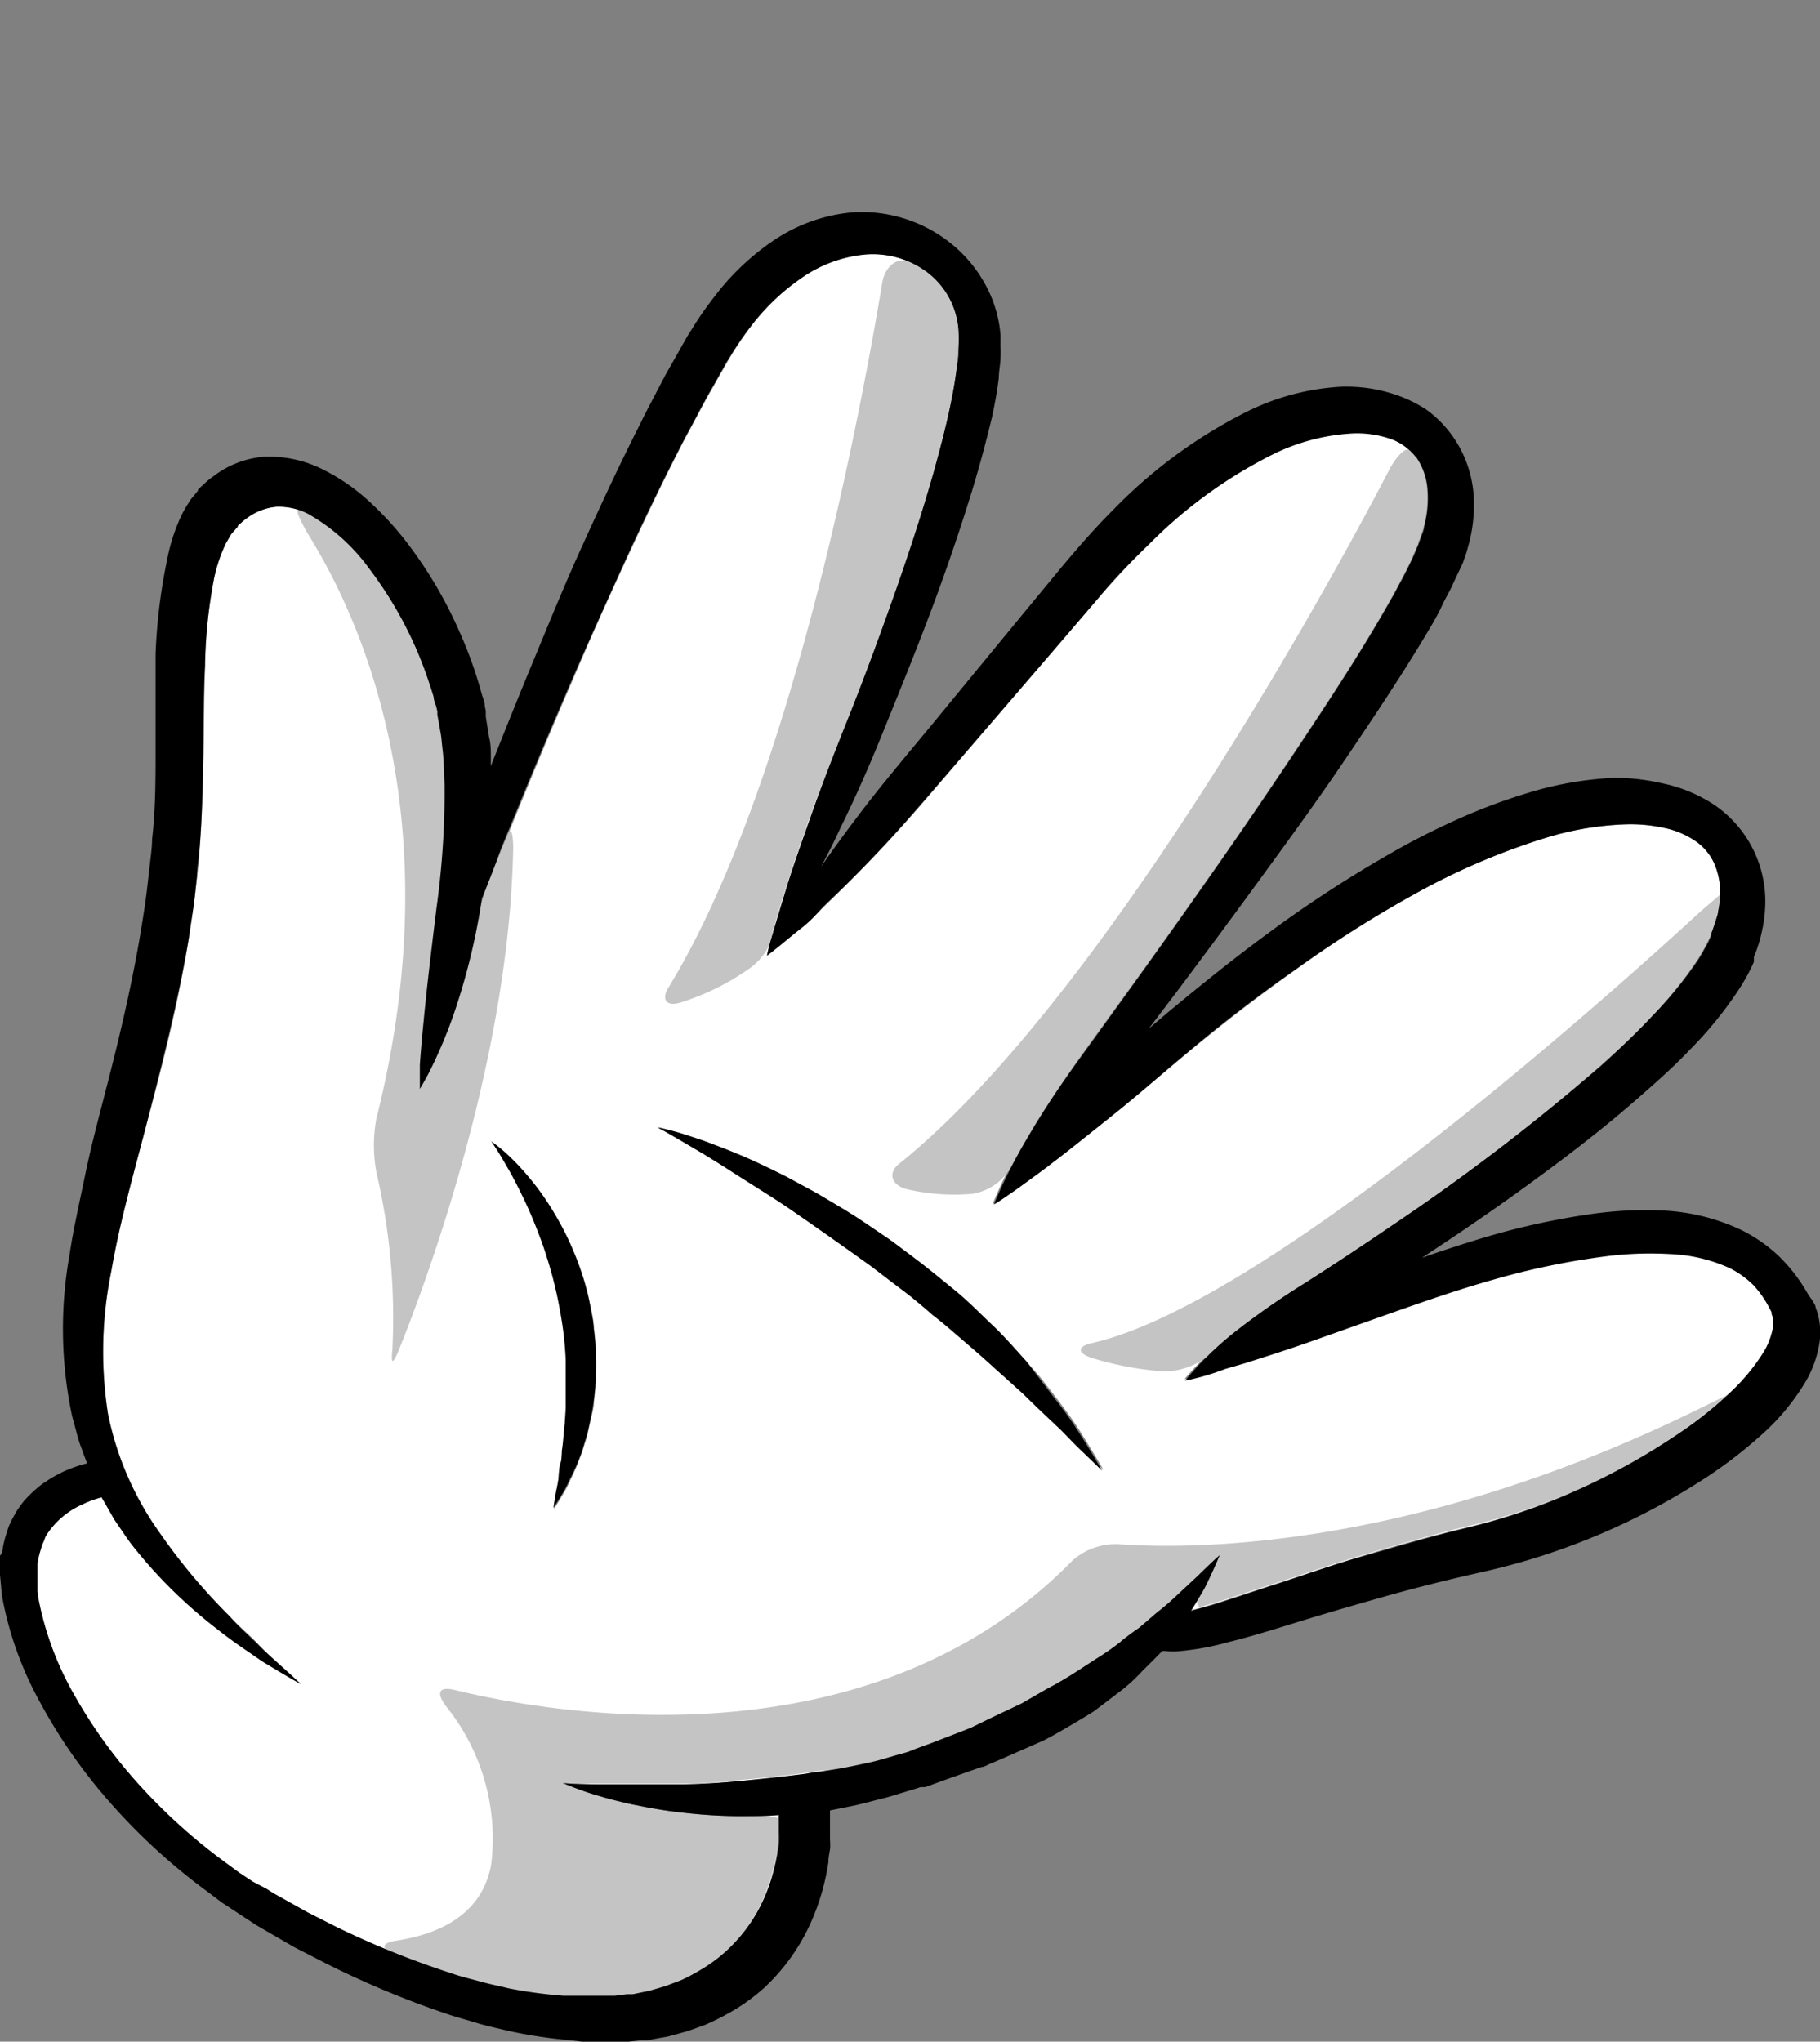 <svg id="Ebene_1" data-name="Ebene 1" xmlns="http://www.w3.org/2000/svg" viewBox="0 0 93.59 104.99"><rect x="0" y="0" width="93.59" height="104.99" fill="#808080" stroke="none"/><defs><style>.cls-1{fill:#fff;}.cls-2{fill:#c4c4c4;}</style></defs><g id="Hand_winken" data-name="Hand winken"><path id="Pfad_309" data-name="Pfad 309" class="cls-1" d="M69.52,22.26a10.57,10.57,0,0,0-3.93,1A24.48,24.48,0,0,0,59.08,28c-.94.91-1.82,1.86-2.65,2.82L54,33.66l-4.51,5.25c-1.39,1.62-2.66,3.13-3.85,4.4s-2.26,2.35-3.17,3.22c-.46.43-.88.8-1.25,1.12s-.68.6-.95.82c-.52.43-.82.64-.82.64l.24-.93c.16-.6.41-1.47.77-2.56s.79-2.41,1.33-3.9,1.19-3.14,1.91-4.95S45.12,33,45.86,30.9s1.49-4.33,2.15-6.68c.33-1.17.65-2.37.89-3.6.13-.61.23-1.23.31-1.85,0-.31.06-.62.07-.93a6.46,6.46,0,0,0,0-.88A4.12,4.12,0,0,0,47.69,14a4.64,4.64,0,0,0-3.3-.91,6.77,6.77,0,0,0-3.23,1.23,12,12,0,0,0-2.53,2.45c-.36.47-.71,1-1,1.46l-.23.39-.22.39c-.16.27-.31.54-.46.81-.31.53-.6,1.07-.88,1.6S35.25,22.5,35,23c-1.09,2.12-2.08,4.23-3,6.23S30.21,33.18,29.44,35c-1.54,3.54-2.75,6.54-3.61,8.63-.47,1.15-.83,2-1,2.59s-.14.86-.21,1.26a32,32,0,0,1-1.26,4.73A24.69,24.69,0,0,1,22.11,55c-.16.32-.29.55-.38.71l-.15.24,0-.3c0-.19,0-.48,0-.86.05-.75.14-1.84.29-3.21s.34-3,.57-4.88a43.36,43.36,0,0,0,.4-6.34c0-.58,0-1.17-.1-1.77,0-.3,0-.61-.11-.9l-.17-.91,0-.11v-.06h0v0l-.06-.25c-.05-.17-.09-.35-.14-.49l-.13-.46L22,34.93A19.22,19.22,0,0,0,21.23,33,19.86,19.86,0,0,0,19,29.25a9.73,9.73,0,0,0-3.13-2.82,3.43,3.43,0,0,0-1.63-.38,3,3,0,0,0-1.51.58,3.07,3.07,0,0,0-.35.28l-.15.13,0,.05-.09.1-.18.21a1.33,1.33,0,0,0-.14.19,3.72,3.72,0,0,1-.19.34A7.9,7.9,0,0,0,11,29.78a25.76,25.76,0,0,0-.45,4.47c-.06,1.56-.06,3.16-.09,4.78s-.07,3.24-.21,4.84c0,.4-.06.78-.11,1.18L10,46.25c-.05.4-.11.79-.17,1.17s-.11.78-.17,1.16c-.52,3.08-1.25,6-2,8.78s-1.49,5.43-1.93,8a20.69,20.69,0,0,0-.17,7.36,16,16,0,0,0,2.67,6.12,31,31,0,0,0,3.58,4.27c.54.58,1.07,1,1.52,1.49s.84.79,1.15,1.09c.64.58,1,.91,1,.91s-.4-.22-1.14-.66l-.62-.37c-.23-.14-.47-.31-.73-.49-.52-.36-1.13-.76-1.77-1.28a24.31,24.31,0,0,1-4.26-4.22c-.18-.23-.36-.47-.52-.72l-.52-.76c-.17-.27-.31-.54-.47-.81L5.22,77a5.42,5.42,0,0,0-1,.37A4.15,4.15,0,0,0,2.34,79l-.17.32a1.91,1.91,0,0,0-.13.36,3.53,3.53,0,0,0-.18.78l0,.11h0v.33c0,.17,0,.35,0,.52l.06.46a2.63,2.63,0,0,0,.07.49,15.78,15.78,0,0,0,1.7,4.56A25.25,25.25,0,0,0,7,91.61a28.85,28.85,0,0,0,4.67,4.23l.64.48.68.44.68.44.34.22.36.2,1.41.8,1.48.74a44,44,0,0,0,5.93,2.39c.49.17,1,.28,1.48.43s1,.22,1.45.34a24.51,24.51,0,0,0,2.82.39l.68,0h1l.32,0,.64,0,.61-.09.31,0,.29,0,.58-.12.55-.17.27-.07.26-.1.51-.2a8.17,8.17,0,0,0,.93-.48,7.71,7.71,0,0,0,1.56-1.16,8.38,8.38,0,0,0,1.9-2.8A9.62,9.62,0,0,0,40,94.79a5.54,5.54,0,0,0,0-.56,4.15,4.15,0,0,0,0-.49c0-.15,0-.27,0-.39-.5,0-1,.06-1.49.06a27.14,27.14,0,0,1-3.12-.14,26.46,26.46,0,0,1-2.67-.41c-.4-.08-.78-.17-1.12-.26s-.66-.17-.94-.26A13.93,13.93,0,0,1,29,91.71s.65,0,1.75.06c.54,0,1.21,0,2,0,.38,0,.77,0,1.19,0l1.31,0c.92,0,1.89-.11,2.92-.19s2.09-.2,3.19-.35c.28,0,.55-.08.83-.12l.84-.13c.56-.08,1.11-.22,1.67-.33s1.11-.29,1.66-.45l.39-.11.4-.15.82-.31L49.54,89l.41-.16.37-.18.74-.36,1.48-.71,1.37-.78c.94-.48,1.75-1.06,2.55-1.56a11.33,11.33,0,0,0,1.12-.8l1.05-.76c.3-.27.61-.53.9-.77s.55-.45.81-.69L61.63,81c.35-.35.63-.61.83-.8l.3-.27-.16.38c-.11.25-.27.61-.49,1.07s-.5.88-.83,1.42c.32-.08.67-.18,1.06-.3.92-.28,2-.65,3.35-1.08s2.77-.92,4.4-1.42,3.42-1,5.36-1.46A31.24,31.24,0,0,0,81,76.65a35.34,35.34,0,0,0,5.4-3,21.16,21.16,0,0,0,2.42-1.91,10.28,10.28,0,0,0,1.9-2.26,3.72,3.72,0,0,0,.47-1.21,2.35,2.35,0,0,0,0-.53l-.06-.21,0-.09-.1-.19a5.08,5.08,0,0,0-.9-1.21,4.63,4.63,0,0,0-1.2-.86,8.08,8.08,0,0,0-3.06-.73,18.9,18.9,0,0,0-3.19.09,38.66,38.66,0,0,0-5.92,1.23c-1.84.52-3.55,1.11-5.12,1.67s-3,1.08-4.29,1.52-2.43.81-3.37,1.11l-1,.28a12.19,12.19,0,0,1-2.07.57,16.53,16.53,0,0,1,2.69-2.53A35.87,35.87,0,0,1,67.08,66c1.36-.89,2.89-1.89,4.53-3a108.28,108.28,0,0,0,10.71-8.23c.92-.82,1.82-1.67,2.66-2.57a20.12,20.12,0,0,0,2.32-2.89c.16-.26.31-.52.45-.79s.13-.26.19-.4l0,0v0h0L88,48l.09-.24c0-.14.09-.26.13-.4s.08-.28.11-.43a5.18,5.18,0,0,0,.11-.87,3.63,3.63,0,0,0-.28-1.63,2.59,2.59,0,0,0-1-1.19,4.35,4.35,0,0,0-1.65-.68,7.91,7.91,0,0,0-1.94-.16A15.68,15.68,0,0,0,79.7,43a36,36,0,0,0-7,3,62.21,62.21,0,0,0-6,3.82c-1.86,1.31-3.55,2.62-5.08,3.87s-2.91,2.44-4.15,3.46S55,59.08,54.1,59.79l-1.25.93-1,.67c-.52.36-.81.53-.81.53a25.62,25.62,0,0,1,1.82-3.58c.64-1.09,1.47-2.37,2.49-3.78l3.43-4.75c1.26-1.73,2.59-3.64,4-5.65s2.86-4.17,4.34-6.39,3-4.56,4.37-7c.17-.3.34-.61.5-.92s.32-.61.47-.92l.41-.93c0-.12.13-.34.17-.48s.09-.3.13-.46a5.65,5.65,0,0,0,.17-1.92,3.31,3.31,0,0,0-.58-1.64,2.83,2.83,0,0,0-1.36-1A5.28,5.28,0,0,0,69.52,22.26ZM26.85,60.14a14.6,14.6,0,0,1,.93,1.15,13.73,13.73,0,0,1,.93,1.45,15.16,15.16,0,0,1,1.47,3.59c.09.33.14.65.22,1s.11.65.15,1a14.94,14.94,0,0,1,0,3.72c0,.28-.08.56-.14.83s-.12.52-.17.78-.14.48-.21.71a5,5,0,0,1-.23.65,8.73,8.73,0,0,1-.47,1.09,5.52,5.52,0,0,1-.42.8,7.34,7.34,0,0,1-.42.67s0-.3.13-.82c0-.25.08-.57.14-.92,0-.18.06-.36.09-.56s0-.42.07-.63c.07-.44.1-.92.15-1.41l.05-.78c0-.26,0-.54,0-.81s0-.56,0-.84,0-.57,0-.86c0-.58-.1-1.18-.17-1.77a13.8,13.8,0,0,0-.34-1.77q-.09-.44-.21-.87c-.09-.28-.16-.56-.25-.84-.18-.55-.36-1.09-.57-1.59s-.41-1-.62-1.43-.42-.84-.61-1.2-.38-.67-.53-.93c-.31-.51-.51-.8-.51-.8a7.73,7.73,0,0,1,.77.62C26.33,59.59,26.6,59.86,26.85,60.14Zm24.18,8c.64.6,1.2,1.26,1.74,1.85.26.31.53.6.77.89l.67.86c.42.56.81,1.07,1.12,1.54s.56.89.77,1.23c.42.68.64,1.08.64,1.08s-.35-.32-.92-.89c-.29-.29-.64-.64-1-1-.19-.2-.42-.4-.65-.61l-.71-.68-.76-.75-.85-.76c-.58-.52-1.16-1.09-1.82-1.63s-1.3-1.13-2-1.68c-.35-.27-.69-.55-1-.84s-.72-.55-1.06-.83-.72-.55-1.08-.81l-1.08-.79c-.71-.54-1.44-1-2.13-1.5l-2-1.35c-.66-.42-1.28-.82-1.86-1.17l-1.58-1-1.24-.74L33.81,58s.43.09,1.18.31c.38.11.83.25,1.35.45s1.1.4,1.73.68,1.3.58,2,.93c.36.16.71.37,1.08.57s.75.39,1.12.61l1.14.69c.38.23.77.48,1.15.74l1.15.78c.38.27.75.56,1.13.84.76.56,1.48,1.16,2.18,1.77s1.36,1.24,2,1.85Z"/><path id="Pfad_310" data-name="Pfad 310" class="cls-2" d="M55.19,80.21C44.67,91,28.39,88.13,23.4,86.91c-.83-.2-1,.12-.45.85a10.84,10.84,0,0,1,2.31,8.1c-.46,2.65-2.77,3.62-4.9,3.94-.78.12-.79.42,0,.75s1.87.71,2.79,1c.5.17,1,.28,1.48.43s1,.22,1.45.34a24.51,24.51,0,0,0,2.82.39l.69,0h1l.32,0,.64,0,.61-.09.31,0,.29-.06.58-.11.55-.17.27-.07.26-.1.51-.2a8.17,8.17,0,0,0,.93-.48,7.71,7.71,0,0,0,1.56-1.16,8.23,8.23,0,0,0,1.9-2.8A9.59,9.59,0,0,0,40,94.78a3.41,3.41,0,0,0,0-.55,4.15,4.15,0,0,0,0-.49v-.19c0-.11-.32-.17-.73-.16l-.75,0a25,25,0,0,1-3.12-.14,27.1,27.1,0,0,1-2.68-.41c-.39-.07-.77-.17-1.11-.26s-.66-.17-.95-.26l-.89-.28c-.49-.18-.49-.33,0-.31l.87,0c.55,0,1.22,0,2,0,.37,0,.77,0,1.19,0l1.31,0c.91,0,1.89-.1,2.91-.19s2.1-.2,3.2-.35a7.9,7.9,0,0,0,.83-.12L43,91c.56-.09,1.11-.22,1.67-.34s1.1-.29,1.66-.44l.39-.12.4-.15.82-.31L49.54,89l.41-.16.37-.18.74-.36,1.47-.71,1.38-.78c.94-.48,1.75-1,2.55-1.56a9.89,9.89,0,0,0,1.12-.8l1-.76c.31-.27.61-.52.91-.76s.56-.45.82-.69L61.64,81c.34-.35.63-.61.82-.8l.15-.13c.09-.07.12,0,.07,0l-.08.2c-.11.25-.27.61-.49,1.06a6.65,6.65,0,0,1-.4.72c-.23.39-.18.64.11.56l.52-.15c.93-.28,2-.65,3.35-1.08s2.77-.93,4.41-1.42,3.41-1,5.34-1.47A31.1,31.1,0,0,0,81,76.65a34.5,34.5,0,0,0,5.4-3,21.16,21.16,0,0,0,2.42-1.91l0,0s-.48.23-1.15.56c-14.86,7.38-26.23,7.39-30.16,7.11A3.37,3.37,0,0,0,55.19,80.21Z"/><path id="Pfad_311" data-name="Pfad 311" class="cls-2" d="M88.46,46v0s-.43.37-1,.86C81.8,52.06,64.81,67.12,56.14,69.07c-.76.17-.76.53.07.78a16.66,16.66,0,0,0,3.57.67,3.58,3.58,0,0,0,2.41-.86c.39-.36.86-.78,1.44-1.23A35.87,35.87,0,0,1,67.08,66c1.36-.88,2.89-1.89,4.53-3a108.28,108.28,0,0,0,10.71-8.23c.91-.81,1.82-1.66,2.66-2.57a20.12,20.12,0,0,0,2.32-2.89q.24-.37.45-.78c.07-.13.13-.27.19-.4l0,0v0A1.12,1.12,0,0,0,88,48l.09-.23c0-.14.09-.26.13-.41s.08-.28.11-.43A4.93,4.93,0,0,0,88.46,46Z"/><path id="Pfad_312" data-name="Pfad 312" class="cls-2" d="M55.4,54.56c1-1.41,2.17-3,3.43-4.75s2.59-3.64,4-5.65,2.86-4.17,4.34-6.4,3-4.55,4.37-7c.18-.3.34-.61.5-.92s.32-.61.47-.92l.41-.93c0-.12.13-.35.17-.48s.09-.3.13-.46a5.65,5.65,0,0,0,.17-1.92,3.45,3.45,0,0,0-.58-1.64,2.5,2.5,0,0,0-.31-.34c-.18-.18-.63.24-1,.89C68,30.81,56.36,51.74,46.22,59.86c-.57.46-.39,1.1.44,1.3a10.79,10.79,0,0,0,3.35.23A2.82,2.82,0,0,0,52,60c.25-.48.55-1,.91-1.64C53.55,57.25,54.39,56,55.4,54.56Z"/><path id="Pfad_313" data-name="Pfad 313" class="cls-2" d="M40.43,45.62c.34-1.1.79-2.41,1.33-3.9s1.2-3.14,1.91-4.95S45.12,33,45.86,30.9s1.49-4.33,2.15-6.68c.33-1.17.65-2.37.89-3.6.13-.61.24-1.23.31-1.85,0-.31.06-.62.07-.93a6.46,6.46,0,0,0,0-.88,4.12,4.12,0,0,0-2.6-3.51c-.59-.24-1.19.32-1.31,1.08-1.12,6.74-4.72,26-11,36.26-.38.62-.09,1,.64.76A12.8,12.8,0,0,0,38.4,49.9a3.28,3.28,0,0,0,1.15-1.27c0-.12.07-.27.11-.44C39.83,47.58,40.07,46.71,40.43,45.62Z"/><path id="Pfad_314" data-name="Pfad 314" class="cls-2" d="M25.28,44.92a12.5,12.5,0,0,0-.61,1.88c0,.21-.07.42-.1.63a32,32,0,0,1-1.26,4.73A23.83,23.83,0,0,1,22.11,55a7.72,7.72,0,0,1-.39.72.63.63,0,0,1-.07.12c0,.07-.06,0-.06,0v-.15c0-.2,0-.49.05-.86.05-.76.14-1.85.29-3.21s.34-3,.57-4.89a43.23,43.23,0,0,0,.41-6.33c0-.58,0-1.17-.1-1.78,0-.3,0-.6-.11-.9l-.17-.9,0-.12v-.09l-.06-.25c-.05-.17-.09-.35-.13-.49l-.14-.45L22,34.92A20.23,20.23,0,0,0,21.23,33,19.43,19.43,0,0,0,19,29.25a9.9,9.9,0,0,0-3.14-2.83l-.46-.19c-.25-.09,0,.46.43,1.22C18.67,32,23.2,42.24,19.36,57.5a7.53,7.53,0,0,0,0,2.8,32.92,32.92,0,0,1,.82,9.07c-.08.78,0,.82.3.13,1.49-3.7,5.71-15.08,5.91-25.87,0-.79-.12-1.12-.27-.74l-.29.69Z"/><path id="Pfad_315" data-name="Pfad 315" d="M71.83,20.32a7.85,7.85,0,0,0-2.92-.43,12.42,12.42,0,0,0-4.71,1.24,25.46,25.46,0,0,0-6.94,5.07c-1,1-1.86,2-2.7,3l-2.4,2.91-4.4,5.35C46.4,39.1,45.14,40.6,44.09,42c-.7.92-1.32,1.78-1.87,2.57.33-.61.67-1.28,1-2,.69-1.4,1.41-3,2.15-4.83s1.53-3.76,2.33-5.86,1.58-4.34,2.31-6.72c.36-1.19.69-2.42,1-3.7.14-.65.26-1.3.35-2,0-.35.08-.7.09-1.06a5.15,5.15,0,0,0,0-.56c0-.09,0-.19,0-.29v-.31a6.43,6.43,0,0,0-.74-2.53,7,7,0,0,0-1.87-2.24,7.3,7.3,0,0,0-5.11-1.54,8.6,8.6,0,0,0-4.1,1.54,12.83,12.83,0,0,0-2.88,2.77,17.65,17.65,0,0,0-1.12,1.6l-.26.41-.24.42-.45.8-.46.81-.43.82c-.28.55-.58,1.09-.84,1.64-1.1,2.16-2.08,4.29-3,6.31s-1.72,4-2.46,5.78-1.41,3.45-2,4.93l-.25.63c0-.15,0-.31,0-.47,0-.34,0-.67-.09-1l-.17-1.07,0-.14,0-.07,0-.08-.05-.25c0-.18-.07-.34-.13-.53l-.16-.56-.17-.55a21.72,21.72,0,0,0-.85-2.2A22.09,22.09,0,0,0,21,28a16.21,16.21,0,0,0-1.88-2.09,10.3,10.3,0,0,0-2.48-1.75,6.13,6.13,0,0,0-3.09-.67,4.9,4.9,0,0,0-2.57,1,3.72,3.72,0,0,0-.49.4l-.23.21a.3.3,0,0,0-.08.08l0,0,0,.05-.08.1-.17.21a1.08,1.08,0,0,0-.18.24q-.2.3-.36.6a9.44,9.44,0,0,0-.79,2.37A29.29,29.29,0,0,0,8,33.62c0,1.62,0,3.24,0,4.84s0,3.17-.18,4.7c0,.39-.06.8-.1,1.17l-.13,1.13c-.08.75-.2,1.51-.32,2.25-.49,3-1.18,5.84-1.9,8.62-.36,1.39-.72,2.76-1,4.13s-.6,2.74-.8,4.1a21.59,21.59,0,0,0,.11,8.13c.07.33.18.66.26,1l.14.48c.05.16.12.32.17.47s.15.4.23.61a7.1,7.1,0,0,0-1.27.45c-.22.11-.43.22-.64.35l-.32.21a3.49,3.49,0,0,0-.32.25,5.76,5.76,0,0,0-.62.59,2.48,2.48,0,0,0-.28.36,2.48,2.48,0,0,0-.26.4c-.08.14-.16.29-.23.44a2.34,2.34,0,0,0-.18.48,5,5,0,0,0-.25,1.07L0,80v.44c0,.18,0,.35,0,.54l.06.64a4.81,4.81,0,0,0,.08.65A17.85,17.85,0,0,0,2,87.43a27.64,27.64,0,0,0,3.62,5.22A31.42,31.42,0,0,0,10.7,97.3l.7.53.73.48.73.48.37.24.38.22,1.52.88,1.52.78a47.51,47.51,0,0,0,6.29,2.64c.52.18,1.06.32,1.58.48s1.06.27,1.59.4a24.07,24.07,0,0,0,3.14.48L30,105l.76,0h.74l.74,0,.72-.08.35,0,.35-.07.68-.12.66-.18.32-.09.32-.11.61-.22a12,12,0,0,0,1.14-.56,9.83,9.83,0,0,0,1.92-1.36,10.37,10.37,0,0,0,2.38-3.33,11.83,11.83,0,0,0,.91-3.13c0-.23.05-.45.08-.65s0-.4,0-.59c0-.36,0-.67,0-.93s0-.35,0-.48l1-.2c.58-.11,1.15-.28,1.73-.42.29-.07.57-.16.86-.25l.86-.26.21-.07.11,0h.06l.07,0,.41-.15.83-.3,1.64-.58c.14,0,.28-.09.41-.15l.41-.17.8-.35,1.59-.7c.51-.26,1-.55,1.46-.82l.69-.41.34-.21c.12-.07.22-.16.32-.23l1.22-.93a8.84,8.84,0,0,0,1.07-1c.33-.32.65-.64,1-1l0,0,.13,0a3.38,3.38,0,0,0,.84,0,13.63,13.63,0,0,0,2.44-.46c1-.24,2.14-.59,3.46-1s2.8-.84,4.42-1.3,3.4-.91,5.29-1.33a34.92,34.92,0,0,0,11.64-5,23.66,23.66,0,0,0,2.62-2.05A11.55,11.55,0,0,0,92.88,71a5.66,5.66,0,0,0,.67-1.87,3.63,3.63,0,0,0,0-1.23,3.79,3.79,0,0,0-.19-.68c0-.12-.11-.23-.16-.35L93,66.6a8.59,8.59,0,0,0-1.46-1.94,7.83,7.83,0,0,0-2-1.41,10.58,10.58,0,0,0-4.06-1,19.48,19.48,0,0,0-3.58.17,38.27,38.27,0,0,0-6.17,1.4c-.91.28-1.78.57-2.61.86,1.65-1.08,3.41-2.27,5.23-3.59s3.81-2.81,5.71-4.47C85,55.8,86,54.93,86.88,54a20,20,0,0,0,2.54-3.12,10.72,10.72,0,0,0,.54-.93c.08-.15.16-.32.23-.49l0-.07,0,0,0-.05,0-.12.09-.23a7.32,7.32,0,0,0,.33-1.13,6.92,6.92,0,0,0,.16-1.2,6,6,0,0,0-2.6-5.26,7.63,7.63,0,0,0-2.75-1.13A10.64,10.64,0,0,0,83,40a17.81,17.81,0,0,0-4.41.77,29.75,29.75,0,0,0-3.88,1.47,38.43,38.43,0,0,0-3.49,1.81,63.61,63.61,0,0,0-6.09,4c-1.86,1.37-3.54,2.74-5.06,4l-1,.85,1.42-1.87c1.29-1.72,2.68-3.59,4.13-5.58s3-4.1,4.5-6.32,3.07-4.55,4.51-7c.18-.31.36-.63.53-1s.35-.65.51-1,.32-.69.47-1,.13-.34.21-.55.12-.4.18-.6a7.79,7.79,0,0,0,.24-2.63,6,6,0,0,0-1.13-3,5.89,5.89,0,0,0-1.3-1.29A6.76,6.76,0,0,0,71.83,20.32Zm1,3.19a3.31,3.31,0,0,1,.58,1.64,5.67,5.67,0,0,1-.17,1.92c0,.16-.08.31-.13.45s-.12.36-.17.48c-.13.31-.25.62-.41.94s-.3.62-.47.92-.32.62-.5.92c-1.37,2.43-2.88,4.75-4.37,7s-2.94,4.38-4.34,6.39-2.75,3.92-4,5.66-2.4,3.33-3.43,4.75-1.85,2.69-2.49,3.78a26.17,26.17,0,0,0-1.82,3.58s.3-.17.82-.54c.26-.17.57-.4.94-.67s.79-.57,1.25-.93c.93-.7,2-1.58,3.28-2.6S60,55,61.53,53.73s3.22-2.57,5.08-3.87a60.26,60.26,0,0,1,6-3.81,35.39,35.39,0,0,1,7-3,16.16,16.16,0,0,1,3.9-.66,8,8,0,0,1,2,.17,4.49,4.49,0,0,1,1.65.67,2.84,2.84,0,0,1,1,1.19A3.69,3.69,0,0,1,88.46,46a5.18,5.18,0,0,1-.11.87c0,.14-.07.28-.11.43s-.08.26-.13.4L88,48l0,.12h0v0l0,0c-.07.14-.12.27-.19.4s-.29.53-.45.79A20.74,20.74,0,0,1,85,52.22c-.85.91-1.75,1.76-2.66,2.58A111,111,0,0,1,71.61,63c-1.64,1.12-3.17,2.13-4.54,3a40.86,40.86,0,0,0-3.45,2.4A16.88,16.88,0,0,0,60.94,71,12.45,12.45,0,0,0,63,70.4l1-.29c.94-.3,2.09-.66,3.37-1.11l4.29-1.52c1.57-.55,3.28-1.15,5.12-1.67a38.63,38.63,0,0,1,5.92-1.22,18,18,0,0,1,3.2-.1,8.12,8.12,0,0,1,3.06.73,4.8,4.8,0,0,1,1.2.86A5.33,5.33,0,0,1,91,67.29l.1.19,0,.09a.83.83,0,0,1,.06.21,1.57,1.57,0,0,1,0,.53,3.7,3.7,0,0,1-.46,1.21,10.36,10.36,0,0,1-1.91,2.26,19.55,19.55,0,0,1-2.42,1.91,34.45,34.45,0,0,1-5.39,3,32.16,32.16,0,0,1-5.58,1.89c-1.93.46-3.71,1-5.35,1.46s-3.1,1-4.4,1.42-2.43.81-3.35,1.09l-1.06.29c.33-.54.63-1,.83-1.42s.38-.82.49-1.07l.16-.38-.3.27c-.2.19-.48.45-.83.8l-1.29,1.2c-.26.24-.54.47-.82.69l-.9.77c-.34.24-.69.49-1,.76a12.69,12.69,0,0,1-1.13.79c-.8.51-1.61,1.08-2.55,1.56l-1.37.79-1.48.7-.74.36-.37.18-.4.16-1.63.63-.82.3-.4.16-.39.11c-.55.15-1.09.33-1.66.45s-1.11.24-1.67.33l-.84.13c-.28,0-.55.09-.83.12-1.1.14-2.17.25-3.19.35s-2,.15-2.92.18l-1.31,0-1.19,0c-.75,0-1.42,0-2,0-1.1,0-1.75-.07-1.75-.07a15.7,15.7,0,0,0,1.78.64c.28.08.6.18.94.26s.72.18,1.12.25a23.89,23.89,0,0,0,2.67.41,25.06,25.06,0,0,0,3.12.14c.49,0,1,0,1.49-.06,0,.12,0,.25,0,.39s0,.32,0,.49a5.54,5.54,0,0,1,0,.56,9.62,9.62,0,0,1-.68,2.63,8.14,8.14,0,0,1-1.9,2.8,7.71,7.71,0,0,1-1.56,1.16,9,9,0,0,1-.92.48l-.51.19-.26.1-.27.08-.55.16-.58.12-.29.06-.31,0-.61.08-.64,0-.32,0h-1l-.68,0a24.19,24.19,0,0,1-2.82-.38c-.48-.12-1-.22-1.46-.35s-1-.25-1.47-.42a45.35,45.35,0,0,1-5.93-2.39l-1.48-.75-1.41-.79-.36-.2-.34-.22L13,96.76l-.68-.45-.64-.47A29.32,29.32,0,0,1,7,91.61a25.58,25.58,0,0,1-3.34-4.73A16.08,16.08,0,0,1,2,82.32a3.85,3.85,0,0,1-.07-.49l0-.46c0-.17,0-.35,0-.53v-.32h0v-.11a4.33,4.33,0,0,1,.19-.79,1.48,1.48,0,0,1,.13-.35L2.35,79a4.22,4.22,0,0,1,1.87-1.63,5.09,5.09,0,0,1,1-.37l.2.34.46.81.52.76c.17.25.34.49.53.72A24.66,24.66,0,0,0,11.2,83.8c.64.51,1.24.92,1.77,1.28.26.18.49.35.72.48l.63.38c.74.44,1.14.66,1.14.66s-.33-.33-1-.92c-.32-.29-.72-.64-1.16-1.08s-1-.91-1.51-1.5a30.45,30.45,0,0,1-3.58-4.27,16,16,0,0,1-2.66-6.11,20.68,20.68,0,0,1,.17-7.36c.44-2.57,1.22-5.21,1.93-8s1.46-5.71,2-8.78c.07-.38.12-.77.18-1.16s.12-.77.17-1.17l.13-1.2c0-.4.07-.79.11-1.18.14-1.61.18-3.24.21-4.85s0-3.21.09-4.78A25.64,25.64,0,0,1,11,29.78a8,8,0,0,1,.62-1.86c.07-.11.13-.22.19-.33a1.43,1.43,0,0,1,.14-.2l.18-.2.09-.1,0-.05.15-.13a3.17,3.17,0,0,1,.34-.28,3,3,0,0,1,1.51-.57,3.28,3.28,0,0,1,1.63.37A9.9,9.9,0,0,1,19,29.26,20.07,20.07,0,0,1,21.24,33,20.23,20.23,0,0,1,22,34.91l.16.48.14.45c0,.15.08.33.13.49l.06.25v0h0v.05l0,.12.16.9c.06.3.07.61.11.9.07.6.07,1.2.1,1.78a43.23,43.23,0,0,1-.41,6.33c-.23,1.87-.43,3.52-.57,4.89s-.24,2.46-.29,3.21c0,.37,0,.66,0,.86V56l.14-.24c.09-.16.23-.4.39-.72a24.54,24.54,0,0,0,1.2-2.85,33.61,33.61,0,0,0,1.25-4.73q.12-.62.21-1.26c.23-.56.59-1.44,1-2.6.86-2.09,2.08-5.08,3.62-8.62.77-1.78,1.63-3.68,2.54-5.69s1.91-4.1,3-6.23c.27-.54.56-1.05.84-1.58s.56-1.07.88-1.61l.45-.8.22-.4.24-.38a15.94,15.94,0,0,1,1-1.46,11.31,11.31,0,0,1,2.53-2.45A6.85,6.85,0,0,1,44.4,13.1a4.67,4.67,0,0,1,3.3.92A4.1,4.1,0,0,1,49.29,17a8.64,8.64,0,0,1,0,.88c0,.31,0,.62-.08.93-.07.62-.18,1.24-.3,1.85-.25,1.23-.57,2.43-.89,3.6-.67,2.35-1.41,4.58-2.16,6.68S44.38,35,43.68,36.76s-1.37,3.46-1.91,5-1,2.8-1.33,3.9-.6,2-.77,2.56-.23.93-.23.93.29-.21.82-.65c.26-.21.58-.48,1-.81S42,47,42.45,46.51c.91-.86,2-1.93,3.18-3.21s2.45-2.78,3.85-4.4L54,33.65l2.46-2.87c.82-1,1.7-1.91,2.65-2.82a24.21,24.21,0,0,1,6.5-4.67,10.57,10.57,0,0,1,3.93-1,5.25,5.25,0,0,1,1.93.27A2.78,2.78,0,0,1,72.81,23.51Z"/><path id="Pfad_316" data-name="Pfad 316" d="M25.79,59.51l.53.92c.19.36.4.77.61,1.21s.42.91.62,1.42.39,1,.57,1.6c.09.27.17.55.25.84s.15.58.22.87c.13.58.24,1.18.33,1.77s.14,1.19.17,1.77c0,.29,0,.58,0,.86s0,.57,0,.84,0,.55,0,.81l-.05.78c-.06.49-.08,1-.15,1.41,0,.21,0,.43-.07.63s-.06.38-.09.56c0,.35-.09.67-.14.92-.09.51-.13.82-.13.82s.16-.24.42-.67a6.09,6.09,0,0,0,.42-.8A10.59,10.59,0,0,0,29.79,75c.08-.21.16-.43.22-.65s.15-.46.21-.72.11-.51.17-.77.1-.55.14-.83a14.48,14.48,0,0,0,0-3.72c0-.33-.09-.66-.15-1s-.13-.66-.22-1a13.88,13.88,0,0,0-.64-1.88,13.48,13.48,0,0,0-.83-1.71,15,15,0,0,0-.93-1.46,14.45,14.45,0,0,0-.93-1.14c-.25-.28-.52-.55-.8-.81a7.73,7.73,0,0,0-.77-.62S25.48,59,25.79,59.51Z"/><path id="Pfad_317" data-name="Pfad 317" d="M46.85,64.56c-.38-.28-.75-.57-1.13-.84l-1.15-.78c-.38-.26-.77-.51-1.15-.74l-1.14-.68c-.37-.22-.75-.42-1.12-.62s-.72-.4-1.08-.57c-.71-.35-1.38-.67-2-.93s-1.22-.49-1.73-.68-1-.33-1.35-.45c-.75-.22-1.18-.3-1.18-.3l1.09.63,1.24.73c.47.29,1,.61,1.59,1l1.85,1.17c.65.41,1.33.88,2,1.35s1.43,1,2.13,1.5l1.09.78,1.07.82c.35.27.73.54,1.07.82s.69.57,1,.85c.71.54,1.35,1.13,2,1.68s1.24,1.11,1.83,1.63l.84.76.76.74.72.68c.22.22.45.41.64.62.38.4.73.75,1,1l.93.9s-.22-.4-.64-1.09c-.21-.34-.47-.76-.78-1.23s-.7-1-1.12-1.53l-.66-.87L52.77,70c-.54-.6-1.1-1.25-1.74-1.86s-1.28-1.27-2-1.85S47.61,65.12,46.85,64.56Z"/></g></svg>